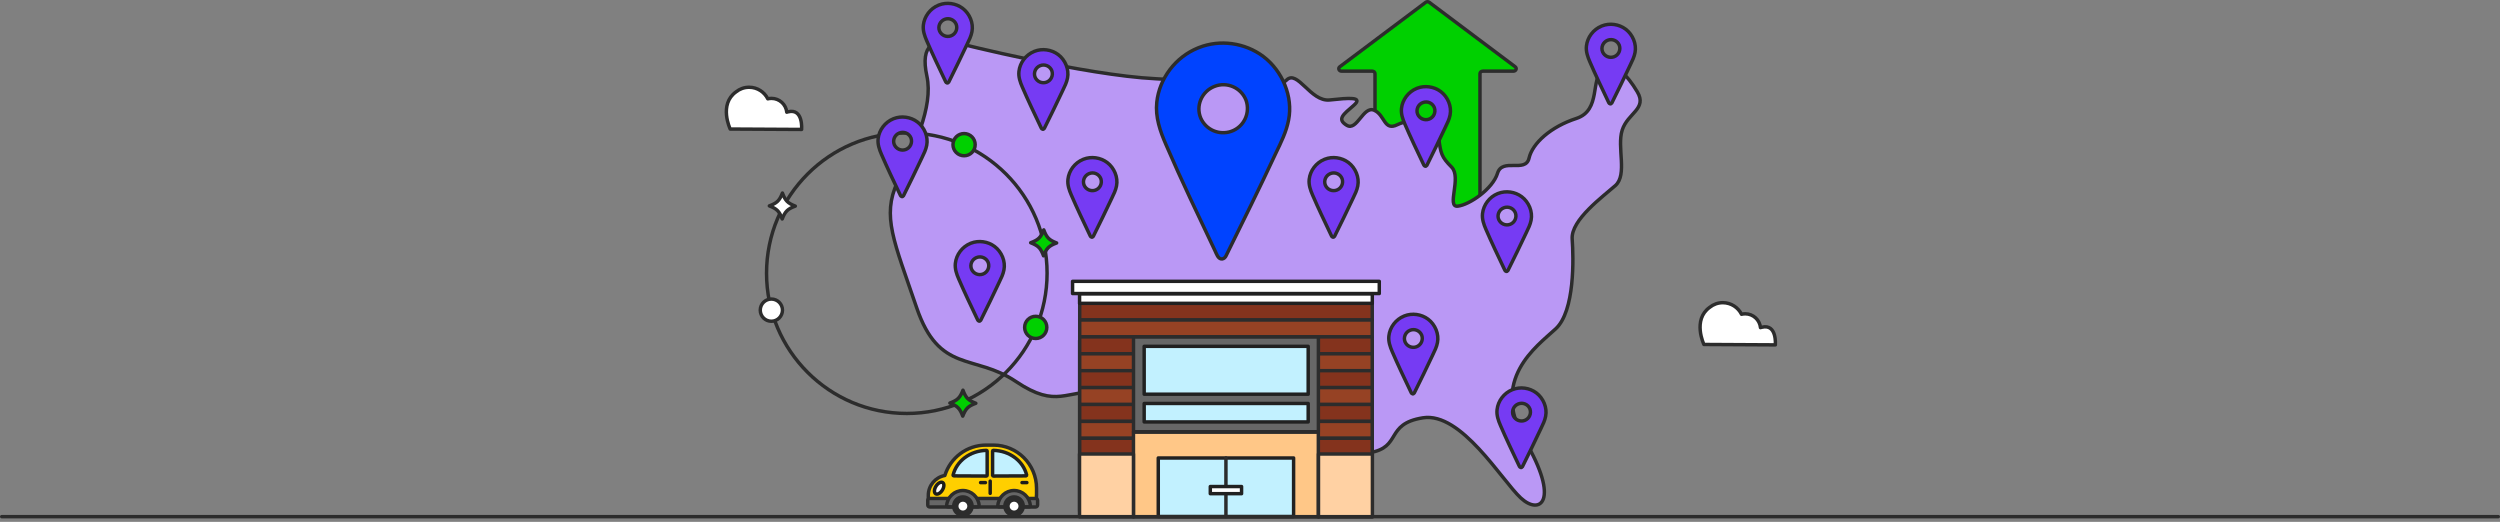 <?xml version="1.0" encoding="UTF-8"?>
<svg xmlns="http://www.w3.org/2000/svg" width="1442" height="301" viewBox="0 0 1442 301" fill="none">
  <rect x="0" y="0" width="1442" height="301" fill="#808080" stroke="none"/>
  <g clip-path="url(#clip0_1602_75116)">
    <g clip-path="url(#clip1_1602_75116)">
      <path d="M872.941 41.041H855.253C854.368 41.041 853.651 41.68 853.651 42.468V124.272H793.103V42.468C793.103 41.68 792.387 41.041 791.502 41.041H773.813C772.319 41.041 771.643 39.372 772.784 38.517L796.394 20.803L822.343 1.334C822.937 0.889 823.802 0.889 824.401 1.334L850.355 20.803L873.965 38.517C875.106 39.377 874.431 41.041 872.936 41.041H872.941Z" fill="#00D000" stroke="#2C2C2C" stroke-width="2" stroke-linejoin="round"></path>
      <path d="M552.398 24.872C552.398 24.872 625.889 43.441 666.589 45.416C707.288 47.392 735.735 52.53 742.061 46.204C748.382 39.883 755.89 58.846 766.955 57.664C778.021 56.477 786.711 55.688 780.785 60.827C774.858 65.966 770.907 68.729 776.833 72.287C782.76 75.844 786.317 60.827 792.638 63.596C798.959 66.36 798.171 75.844 806.073 71.892C813.976 67.941 828.593 69.523 829.781 79.007C830.968 88.49 831.362 90.466 837.289 96.393C843.216 102.32 834.126 119.706 840.846 118.913C847.561 118.125 860.996 109.035 863.765 99.945C866.529 90.855 879.964 99.945 881.94 91.254C883.915 82.564 894.581 73.08 909.204 68.335C923.821 63.596 917.106 45.022 924.615 40.677C932.123 36.331 938.444 43.047 944.371 52.925C950.297 62.803 938.838 65.172 935.68 75.05C932.517 84.928 938.843 100.733 931.729 107.054C924.615 113.375 906.046 126.81 906.834 137.875C907.622 148.941 908.416 179.363 897.35 189.635C886.285 199.907 859.021 218.875 879.57 254.042C900.114 289.209 888.26 297.505 877.2 287.233C866.135 276.961 842.822 237.449 820.696 241.001C798.57 244.558 808.842 257.993 789.874 261.151C770.907 264.314 761.028 251.273 746.411 259.57C731.794 267.866 725.468 278.932 728.631 291.179C731.794 303.427 709.663 297.5 701.76 279.326C693.858 261.151 689.907 250.48 675.284 257.988C660.667 265.496 654.341 228.354 634.585 226.378C614.829 224.403 610.089 236.256 585.983 220.058C561.882 203.859 541.726 215.712 528.69 177.382C515.649 139.053 508.54 124.829 517.625 105.073C526.715 85.317 538.568 62.004 534.617 43.83C530.666 25.655 538.568 21.704 552.398 24.862V24.872Z" fill="#BA98F5" stroke="#2C2C2C" stroke-width="2" stroke-linecap="round" stroke-linejoin="round"></path>
      <path d="M597.871 281.951V281.614C597.871 267.871 586.729 256.734 572.992 256.734H568.764C557.581 256.734 548.123 264.11 544.986 274.264C539.56 275.252 535.445 280.007 535.445 285.718V288.144C535.445 288.375 535.63 288.559 535.86 288.559H597.411C597.641 288.559 597.825 288.375 597.825 288.144V285.672H597.876V281.957H597.871V281.951Z" fill="#FFCF00" stroke="#2C2C2C" stroke-width="2" stroke-linecap="round" stroke-linejoin="round"></path>
      <path d="M597.369 287.525H536.249C535.632 287.525 535.133 288.025 535.133 288.641V291.308C535.133 291.924 535.632 292.423 536.249 292.423H597.369C597.986 292.423 598.485 291.924 598.485 291.308V288.641C598.485 288.025 597.986 287.525 597.369 287.525Z" fill="#676767" stroke="#2C2C2C" stroke-width="2" stroke-linecap="round" stroke-linejoin="round"></path>
      <path d="M543.533 282.718C544.652 280.93 544.744 278.971 543.738 278.341C542.731 277.711 541.008 278.649 539.889 280.436C538.77 282.223 538.679 284.183 539.685 284.813C540.692 285.443 542.414 284.505 543.533 282.718Z" fill="white" stroke="#1D1D1B" stroke-width="2" stroke-miterlimit="10"></path>
      <path d="M592.175 274.019C590.266 265.999 582.425 259.96 572.977 259.775C572.731 259.775 572.531 259.949 572.531 260.169V274.188C572.531 274.403 572.731 274.582 572.971 274.582L591.76 274.49C592.031 274.49 592.231 274.26 592.175 274.024V274.019Z" fill="#C2F1FF" stroke="#212121" stroke-width="2" stroke-linecap="round" stroke-linejoin="round"></path>
      <path d="M549.752 274.019C551.661 265.999 559.502 259.96 568.95 259.775C569.196 259.775 569.395 259.949 569.395 260.169V274.188C569.395 274.403 569.196 274.582 568.955 274.582L550.166 274.49C549.895 274.49 549.695 274.26 549.752 274.024V274.019Z" fill="#C2F1FF" stroke="#212121" stroke-width="2" stroke-linecap="round" stroke-linejoin="round"></path>
      <path d="M571.141 284.557V277.524" stroke="#1D1D1B" stroke-width="2" stroke-linecap="round" stroke-linejoin="round"></path>
      <path d="M565.602 278.364H568.391" stroke="#1D1D1B" stroke-width="2" stroke-linecap="round" stroke-linejoin="round"></path>
      <path d="M589.508 278.364H592.297" stroke="#1D1D1B" stroke-width="2" stroke-linecap="round" stroke-linejoin="round"></path>
      <path d="M546.682 292.341C546.294 292.341 545.992 292.009 546.017 291.62C546.386 286.762 550.444 282.934 555.399 282.934C560.353 282.934 564.412 286.762 564.78 291.62C564.811 292.009 564.504 292.341 564.115 292.341H546.682Z" fill="#676767" stroke="#2C2C2C" stroke-width="2" stroke-linecap="round" stroke-linejoin="round"></path>
      <path d="M555.397 297.26C558.337 297.26 560.72 294.877 560.72 291.937C560.72 288.997 558.337 286.614 555.397 286.614C552.457 286.614 550.074 288.997 550.074 291.937C550.074 294.877 552.457 297.26 555.397 297.26Z" fill="#2C2C2C" stroke="#2C2C2C" stroke-width="2" stroke-miterlimit="10"></path>
      <path d="M555.397 295.479C557.353 295.479 558.939 293.893 558.939 291.937C558.939 289.981 557.353 288.396 555.397 288.396C553.441 288.396 551.855 289.981 551.855 291.937C551.855 293.893 553.441 295.479 555.397 295.479Z" fill="white" stroke="#2C2C2C" stroke-width="2" stroke-miterlimit="10"></path>
      <path d="M576.198 292.341C575.809 292.341 575.507 292.009 575.533 291.62C575.901 286.762 579.96 282.934 584.914 282.934C589.869 282.934 593.927 286.762 594.296 291.62C594.327 292.009 594.02 292.341 593.631 292.341H576.198Z" fill="#676767" stroke="#2C2C2C" stroke-width="2" stroke-linecap="round" stroke-linejoin="round"></path>
      <path d="M584.917 297.26C587.856 297.26 590.239 294.877 590.239 291.937C590.239 288.997 587.856 286.614 584.917 286.614C581.977 286.614 579.594 288.997 579.594 291.937C579.594 294.877 581.977 297.26 584.917 297.26Z" fill="#2C2C2C" stroke="#2C2C2C" stroke-width="2" stroke-miterlimit="10"></path>
      <path d="M584.917 295.479C586.873 295.479 588.459 293.893 588.459 291.937C588.459 289.981 586.873 288.396 584.917 288.396C582.961 288.396 581.375 289.981 581.375 291.937C581.375 293.893 582.961 295.479 584.917 295.479Z" fill="white" stroke="#2C2C2C" stroke-width="2" stroke-miterlimit="10"></path>
      <path d="M454.576 64.492C454.309 64.543 454.054 64.62 453.808 64.712C453.357 60.26 449.611 56.774 445.035 56.748C444.288 56.748 443.561 56.835 442.865 57.004C440.9 53.074 436.851 50.361 432.153 50.33C429.282 50.315 426.636 51.308 424.558 52.976C414.398 60.203 421.175 74.432 421.175 74.432L462.376 74.662C462.376 74.662 463.399 62.302 454.576 64.497V64.492Z" fill="white" stroke="#2C2C2C" stroke-width="2" stroke-linecap="round" stroke-linejoin="round"></path>
      <path d="M791.495 196.377H622.734V294.968H791.495V196.377Z" fill="#964224" stroke="#2C2C2C" stroke-width="2" stroke-linecap="round" stroke-linejoin="round"></path>
      <path d="M791.512 174.809H622.777V184.579H791.512V174.809Z" fill="#84331D" stroke="#2C2C2C" stroke-width="2" stroke-linecap="round" stroke-linejoin="round"></path>
      <path d="M791.512 184.559H622.777V194.329H791.512V184.559Z" fill="#964224" stroke="#2C2C2C" stroke-width="2" stroke-linecap="round" stroke-linejoin="round"></path>
      <path d="M791.512 194.309H622.777V204.079H791.512V194.309Z" fill="#84331D" stroke="#2C2C2C" stroke-width="2" stroke-linecap="round" stroke-linejoin="round"></path>
      <path d="M791.512 204.059H622.777V213.829H791.512V204.059Z" fill="#964224" stroke="#2C2C2C" stroke-width="2" stroke-linecap="round" stroke-linejoin="round"></path>
      <path d="M791.512 213.804H622.777V223.574H791.512V213.804Z" fill="#84331D" stroke="#2C2C2C" stroke-width="2" stroke-linecap="round" stroke-linejoin="round"></path>
      <path d="M791.512 223.554H622.777V233.324H791.512V223.554Z" fill="#964224" stroke="#2C2C2C" stroke-width="2" stroke-linecap="round" stroke-linejoin="round"></path>
      <path d="M791.512 233.304H622.777V243.074H791.512V233.304Z" fill="#84331D" stroke="#2C2C2C" stroke-width="2" stroke-linecap="round" stroke-linejoin="round"></path>
      <path d="M791.512 243.054H622.777V252.824H791.512V243.054Z" fill="#964224" stroke="#2C2C2C" stroke-width="2" stroke-linecap="round" stroke-linejoin="round"></path>
      <path d="M791.512 252.804H622.777V262.574H791.512V252.804Z" fill="#84331D" stroke="#2C2C2C" stroke-width="2" stroke-linecap="round" stroke-linejoin="round"></path>
      <path d="M791.538 169.471H622.695V174.978H791.538V169.471Z" fill="white" stroke="#212121" stroke-width="2" stroke-linecap="round" stroke-linejoin="round"></path>
      <path d="M795.57 162.289H618.656V169.316H795.57V162.289Z" fill="white" stroke="#212121" stroke-width="2" stroke-linecap="round" stroke-linejoin="round"></path>
      <path d="M760.418 249.236H653.781V298.14H760.418V249.236Z" fill="#FFC787" stroke="#2C2C2C" stroke-width="2" stroke-linecap="round" stroke-linejoin="round"></path>
      <path d="M653.78 261.884H622.672V298.136H653.78V261.884Z" fill="#FFD1A3" stroke="#2C2C2C" stroke-width="2" stroke-linecap="round" stroke-linejoin="round"></path>
      <path d="M791.608 261.863H760.5V298.192H791.608V261.863Z" fill="#FFD1A3" stroke="#2C2C2C" stroke-width="2" stroke-linecap="round" stroke-linejoin="round"></path>
      <path d="M760.445 194.4H653.809V249.006H760.445V194.4Z" fill="#676767" stroke="#2C2C2C" stroke-width="2" stroke-linecap="round" stroke-linejoin="round"></path>
      <path d="M754.56 199.774V227.377H659.961V199.774H754.56ZM659.961 232.735H754.56V243.366H659.961V232.735Z" fill="#C2F1FF" stroke="#212121" stroke-width="2" stroke-linecap="round" stroke-linejoin="round"></path>
      <path d="M746.147 297.931H706.251H668.09V264.156H706.251H746.147V297.931Z" fill="#C2F1FF" stroke="#212121" stroke-width="2" stroke-linecap="round" stroke-linejoin="round"></path>
      <path d="M707.117 264.156V297.931" stroke="#2C2C2C" stroke-width="2" stroke-linecap="round" stroke-linejoin="round"></path>
      <path d="M716.133 280.631H698.102V284.761H716.133V280.631Z" fill="white" stroke="#212121" stroke-width="2" stroke-linecap="round" stroke-linejoin="round"></path>
      <path d="M728.668 32.56C718.043 24.591 703.651 22.657 691.603 27.416L690.968 27.667C677.958 32.954 668.745 45.243 667.24 58.883C666.293 67.614 669.195 75.701 672.553 83.46C681.453 104.127 691.188 124.323 700.846 144.688C701.772 146.669 702.55 148.998 704.296 149.336C705.258 149.54 706.22 149.013 706.783 148.205L707.141 147.626C716.82 127.973 726.549 108.447 735.823 88.512C738.889 82.17 742.001 75.957 743.27 69.155C745.911 55.802 739.744 40.938 728.668 32.565V32.56ZM710.258 75.742C703.313 78.194 695.579 74.943 692.57 68.07C689.586 60.894 693.24 52.705 700.467 49.849C707.694 46.993 715.832 50.52 718.688 57.752C721.288 65.081 717.582 73.137 710.258 75.742Z" fill="#0043FF" stroke="#2C2C2C" stroke-width="2" stroke-linecap="round" stroke-linejoin="round"></path>
      <path d="M1016.22 188.75C1015.95 188.801 1015.7 188.878 1015.45 188.97C1015 184.517 1011.26 181.032 1006.68 181.006C1005.93 181.006 1005.21 181.093 1004.51 181.262C1002.54 177.331 998.496 174.619 993.798 174.588C990.926 174.573 988.28 175.566 986.202 177.234C976.043 184.461 982.819 198.689 982.819 198.689L1024.02 198.92C1024.02 198.92 1025.04 186.559 1016.22 188.755V188.75Z" fill="white" stroke="#2C2C2C" stroke-width="2" stroke-linecap="round" stroke-linejoin="round"></path>
      <path d="M831.027 52.812C827.112 49.874 821.804 49.163 817.361 50.913L817.126 51.005C812.33 52.955 808.932 57.485 808.379 62.516C808.031 65.735 809.101 68.719 810.339 71.58C813.62 79.201 817.208 86.648 820.77 94.156C821.113 94.888 821.4 95.748 822.039 95.871C822.393 95.948 822.751 95.753 822.956 95.456L823.089 95.241C826.656 87.994 830.244 80.793 833.663 73.443C834.794 71.104 835.94 68.816 836.411 66.303C837.384 61.38 835.111 55.898 831.027 52.812ZM824.24 68.734C821.681 69.64 818.83 68.443 817.72 65.904C816.619 63.258 817.965 60.238 820.632 59.189C823.298 58.135 826.298 59.435 827.347 62.101C828.304 64.804 826.937 67.772 824.24 68.734Z" fill="#763BF3" stroke="#2C2C2C" stroke-width="2" stroke-linecap="round" stroke-linejoin="round"></path>
      <path d="M638.628 93.742C634.713 90.804 629.406 90.092 624.963 91.843L624.728 91.935C619.932 93.885 616.533 98.414 615.981 103.446C615.633 106.665 616.702 109.649 617.941 112.51C621.222 120.131 624.809 127.578 628.372 135.086C628.715 135.818 629.001 136.678 629.641 136.8C629.994 136.877 630.352 136.683 630.557 136.386L630.69 136.171C634.258 128.924 637.845 121.722 641.264 114.373C642.395 112.034 643.542 109.746 644.013 107.233C644.985 102.309 642.713 96.828 638.628 93.742ZM631.842 109.664C629.283 110.57 626.432 109.372 625.321 106.834C624.221 104.188 625.567 101.168 628.233 100.119C630.9 99.064 633.899 100.364 634.949 103.031C635.906 105.733 634.539 108.702 631.842 109.664Z" fill="#763BF3" stroke="#2C2C2C" stroke-width="2" stroke-linecap="round" stroke-linejoin="round"></path>
      <path d="M937.699 16.842C933.783 13.904 928.476 13.193 924.033 14.943L923.798 15.035C919.002 16.985 915.604 21.515 915.051 26.546C914.703 29.765 915.773 32.749 917.011 35.61C920.292 43.231 923.88 50.678 927.442 58.187C927.785 58.918 928.072 59.778 928.711 59.901C929.064 59.978 929.423 59.783 929.627 59.486L929.761 59.272C933.328 52.024 936.916 44.823 940.335 37.473C941.466 35.134 942.612 32.847 943.083 30.334C944.056 25.41 941.783 19.928 937.699 16.842ZM930.912 32.765C928.353 33.671 925.502 32.473 924.392 29.934C923.291 27.288 924.637 24.269 927.304 23.219C929.97 22.165 932.97 23.465 934.019 26.132C934.976 28.834 933.609 31.802 930.912 32.765Z" fill="#763BF3" stroke="#2C2C2C" stroke-width="2" stroke-linecap="round" stroke-linejoin="round"></path>
      <path d="M555.238 4.788C551.322 1.851 546.015 1.139 541.572 2.89L541.337 2.982C536.541 4.932 533.143 9.461 532.59 14.492C532.242 17.712 533.312 20.696 534.55 23.557C537.831 31.178 541.419 38.624 544.981 46.133C545.324 46.865 545.611 47.724 546.25 47.847C546.604 47.924 546.962 47.73 547.167 47.433L547.3 47.218C550.867 39.971 554.455 32.769 557.874 25.42C559.005 23.081 560.151 20.793 560.622 18.28C561.595 13.356 559.322 7.875 555.238 4.788ZM548.451 20.711C545.892 21.617 543.041 20.419 541.931 17.881C540.83 15.235 542.176 12.215 544.843 11.166C547.509 10.111 550.509 11.411 551.558 14.078C552.515 16.78 551.148 19.749 548.451 20.711Z" fill="#763BF3" stroke="#2C2C2C" stroke-width="2" stroke-linecap="round" stroke-linejoin="round"></path>
      <path d="M610.371 31.49C606.455 28.552 601.148 27.84 596.705 29.591L596.47 29.683C591.674 31.633 588.276 36.163 587.723 41.194C587.375 44.413 588.445 47.397 589.683 50.258C592.964 57.879 596.552 65.326 600.114 72.834C600.457 73.566 600.743 74.426 601.383 74.549C601.736 74.625 602.095 74.431 602.299 74.134L602.432 73.919C606 66.672 609.588 59.471 613.006 52.121C614.138 49.782 615.284 47.494 615.755 44.981C616.727 40.057 614.455 34.576 610.371 31.49ZM603.584 47.412C601.025 48.318 598.174 47.12 597.063 44.582C595.963 41.936 597.309 38.916 599.976 37.867C602.642 36.812 605.641 38.112 606.691 40.779C607.648 43.481 606.281 46.45 603.584 47.412Z" fill="#763BF3" stroke="#2C2C2C" stroke-width="2" stroke-linecap="round" stroke-linejoin="round"></path>
      <path d="M877.761 113.493C873.846 110.555 868.538 109.843 864.096 111.594L863.86 111.686C859.065 113.636 855.666 118.165 855.113 123.197C854.765 126.416 855.835 129.4 857.074 132.261C860.354 139.882 863.942 147.329 867.505 154.837C867.847 155.569 868.134 156.429 868.774 156.551C869.127 156.628 869.485 156.434 869.69 156.137L869.823 155.922C873.39 148.675 876.978 141.473 880.397 134.124C881.528 131.785 882.675 129.497 883.146 126.984C884.118 122.06 881.846 116.579 877.761 113.493ZM870.975 129.415C868.416 130.321 865.565 129.123 864.454 126.585C863.354 123.939 864.7 120.919 867.366 119.87C870.033 118.815 873.032 120.115 874.081 122.782C875.038 125.484 873.672 128.453 870.975 129.415Z" fill="#763BF3" stroke="#2C2C2C" stroke-width="2" stroke-linecap="round" stroke-linejoin="round"></path>
      <path d="M777.785 93.742C773.869 90.804 768.562 90.092 764.119 91.843L763.884 91.935C759.088 93.885 755.69 98.414 755.137 103.446C754.789 106.665 755.859 109.649 757.097 112.51C760.378 120.131 763.966 127.578 767.528 135.086C767.871 135.818 768.157 136.678 768.797 136.8C769.15 136.877 769.509 136.683 769.713 136.386L769.846 136.171C773.414 128.924 777.002 121.722 780.421 114.373C781.552 112.034 782.698 109.746 783.169 107.233C784.141 102.309 781.869 96.828 777.785 93.742ZM770.998 109.664C768.439 110.57 765.588 109.372 764.478 106.834C763.377 104.188 764.723 101.168 767.39 100.119C770.056 99.064 773.056 100.364 774.105 103.031C775.062 105.733 773.695 108.702 770.998 109.664Z" fill="#763BF3" stroke="#2C2C2C" stroke-width="2" stroke-linecap="round" stroke-linejoin="round"></path>
      <path d="M823.746 184.119C819.83 181.181 814.523 180.469 810.08 182.22L809.845 182.312C805.049 184.262 801.651 188.791 801.098 193.823C800.75 197.042 801.819 200.026 803.058 202.887C806.339 210.508 809.927 217.955 813.489 225.463C813.832 226.195 814.118 227.055 814.758 227.177C815.111 227.254 815.47 227.06 815.674 226.763L815.807 226.548C819.375 219.301 822.963 212.099 826.381 204.75C827.513 202.411 828.659 200.123 829.13 197.61C830.102 192.686 827.83 187.205 823.746 184.119ZM816.959 200.041C814.4 200.947 811.549 199.749 810.438 197.211C809.338 194.565 810.684 191.545 813.351 190.496C816.017 189.441 819.016 190.741 820.066 193.408C821.023 196.11 819.656 199.079 816.959 200.041Z" fill="#763BF3" stroke="#2C2C2C" stroke-width="2" stroke-linecap="round" stroke-linejoin="round"></path>
      <path d="M886.144 226.609C882.229 223.671 876.921 222.96 872.479 224.71L872.243 224.802C867.448 226.752 864.049 231.282 863.496 236.313C863.148 239.532 864.218 242.516 865.457 245.377C868.737 252.998 872.325 260.445 875.887 267.953C876.23 268.685 876.517 269.545 877.157 269.668C877.51 269.744 877.868 269.55 878.073 269.253L878.206 269.038C881.773 261.791 885.361 254.59 888.78 247.24C889.911 244.901 891.057 242.613 891.528 240.1C892.501 235.177 890.228 229.695 886.144 226.609ZM879.357 242.531C876.798 243.437 873.948 242.24 872.837 239.701C871.736 237.055 873.083 234.035 875.749 232.986C878.416 231.932 881.415 233.232 882.464 235.898C883.421 238.601 882.055 241.569 879.357 242.531Z" fill="#763BF3" stroke="#2C2C2C" stroke-width="2" stroke-linecap="round" stroke-linejoin="round"></path>
      <path d="M573.695 142.175C569.779 139.237 564.472 138.526 560.029 140.276L559.794 140.368C554.998 142.318 551.6 146.848 551.047 151.879C550.699 155.098 551.769 158.082 553.007 160.943C556.288 168.564 559.876 176.011 563.438 183.52C563.781 184.251 564.068 185.111 564.707 185.234C565.061 185.311 565.419 185.116 565.624 184.82L565.757 184.605C569.324 177.357 572.912 170.156 576.331 162.806C577.462 160.467 578.608 158.18 579.079 155.667C580.052 150.743 577.779 145.261 573.695 142.175ZM566.908 158.098C564.349 159.004 561.498 157.806 560.388 155.267C559.287 152.621 560.633 149.602 563.3 148.552C565.966 147.498 568.966 148.798 570.015 151.465C570.972 154.167 569.605 157.135 566.908 158.098Z" fill="#763BF3" stroke="#2C2C2C" stroke-width="2" stroke-linecap="round" stroke-linejoin="round"></path>
      <path d="M523.048 238.483C567.732 238.483 603.956 202.26 603.956 157.576C603.956 112.892 567.732 76.668 523.048 76.668C478.364 76.668 442.141 112.892 442.141 157.576C442.141 202.26 478.364 238.483 523.048 238.483Z" stroke="#2C2C2C" stroke-width="2" stroke-linecap="round" stroke-linejoin="round"></path>
      <path d="M561.993 85.9C563.351 82.635 561.805 78.887 558.54 77.529C555.275 76.171 551.527 77.718 550.169 80.983C548.812 84.248 550.358 87.995 553.623 89.353C556.888 90.711 560.636 89.165 561.993 85.9Z" fill="#00D000" stroke="#2C2C2C" stroke-width="2" stroke-linejoin="round"></path>
      <path d="M458.728 118.887C454.286 120.535 452.904 121.891 451.174 126.303C449.526 121.861 448.17 120.479 443.758 118.754C448.2 117.106 449.582 115.75 451.312 111.338C452.96 115.78 454.317 117.162 458.728 118.887Z" fill="white"></path>
      <path d="M458.728 118.887C454.286 120.535 452.904 121.891 451.174 126.303C449.526 121.861 448.17 120.479 443.758 118.754C448.2 117.106 449.582 115.75 451.312 111.338C452.96 115.78 454.317 117.162 458.728 118.887Z" stroke="#2C2C2C" stroke-width="2" stroke-linejoin="round"></path>
      <path d="M562.861 232.608C558.419 234.256 557.037 235.612 555.307 240.024C553.659 235.582 552.302 234.2 547.891 232.475C552.333 230.827 553.715 229.47 555.445 225.059C557.093 229.501 558.449 230.883 562.861 232.608Z" fill="#00D000"></path>
      <path d="M562.861 232.608C558.419 234.256 557.037 235.612 555.307 240.024C553.659 235.582 552.302 234.2 547.891 232.475C552.333 230.827 553.715 229.47 555.445 225.059C557.093 229.501 558.449 230.883 562.861 232.608Z" stroke="#2C2C2C" stroke-width="2" stroke-linejoin="round"></path>
      <path d="M597.407 195.245C600.943 195.245 603.809 192.378 603.809 188.842C603.809 185.306 600.943 182.439 597.407 182.439C593.871 182.439 591.004 185.306 591.004 188.842C591.004 192.378 593.871 195.245 597.407 195.245Z" fill="#00D000" stroke="#2C2C2C" stroke-width="2" stroke-linejoin="round"></path>
      <path d="M444.922 185.296C448.458 185.296 451.325 182.429 451.325 178.893C451.325 175.357 448.458 172.49 444.922 172.49C441.386 172.49 438.52 175.357 438.52 178.893C438.52 182.429 441.386 185.296 444.922 185.296Z" fill="white" stroke="#2C2C2C" stroke-width="2" stroke-linejoin="round"></path>
      <path d="M609.463 140.143C605.02 141.791 603.638 143.147 601.908 147.559C600.26 143.117 598.904 141.735 594.492 140.01C598.935 138.362 600.317 137.006 602.047 132.594C603.695 137.036 605.051 138.418 609.463 140.143Z" fill="#00D000"></path>
      <path d="M609.463 140.143C605.02 141.791 603.638 143.147 601.908 147.559C600.26 143.117 598.904 141.735 594.492 140.01C598.935 138.362 600.317 137.006 602.047 132.594C603.695 137.036 605.051 138.418 609.463 140.143Z" stroke="#2C2C2C" stroke-width="2" stroke-linejoin="round"></path>
      <path d="M529.144 70.337C525.229 67.399 519.921 66.688 515.479 68.438L515.243 68.531C510.447 70.481 507.049 75.01 506.496 80.041C506.148 83.261 507.218 86.244 508.457 89.106C511.737 96.726 515.325 104.173 518.887 111.682C519.23 112.414 519.517 113.273 520.157 113.396C520.51 113.473 520.868 113.278 521.073 112.982L521.206 112.767C524.773 105.519 528.361 98.318 531.78 90.969C532.911 88.629 534.057 86.342 534.528 83.829C535.501 78.905 533.228 73.424 529.144 70.337ZM522.357 86.26C519.798 87.166 516.948 85.968 515.837 83.43C514.736 80.783 516.083 77.764 518.749 76.715C521.416 75.66 524.415 76.96 525.464 79.627C526.421 82.329 525.055 85.298 522.357 86.26Z" fill="#763BF3" stroke="#2C2C2C" stroke-width="2" stroke-linecap="round" stroke-linejoin="round"></path>
    </g>
    <path d="M1 298H1441" stroke="#2C2C2C" stroke-width="2" stroke-linecap="round" stroke-linejoin="round"></path>
  </g>
  <defs>
    <clipPath id="clip0_1602_75116">
      <rect width="1442" height="301" fill="white"></rect>
    </clipPath>
    <clipPath id="clip1_1602_75116">
      <rect width="607.534" height="300" fill="white" transform="translate(417.742 0.075)"></rect>
    </clipPath>
  </defs>
</svg>
